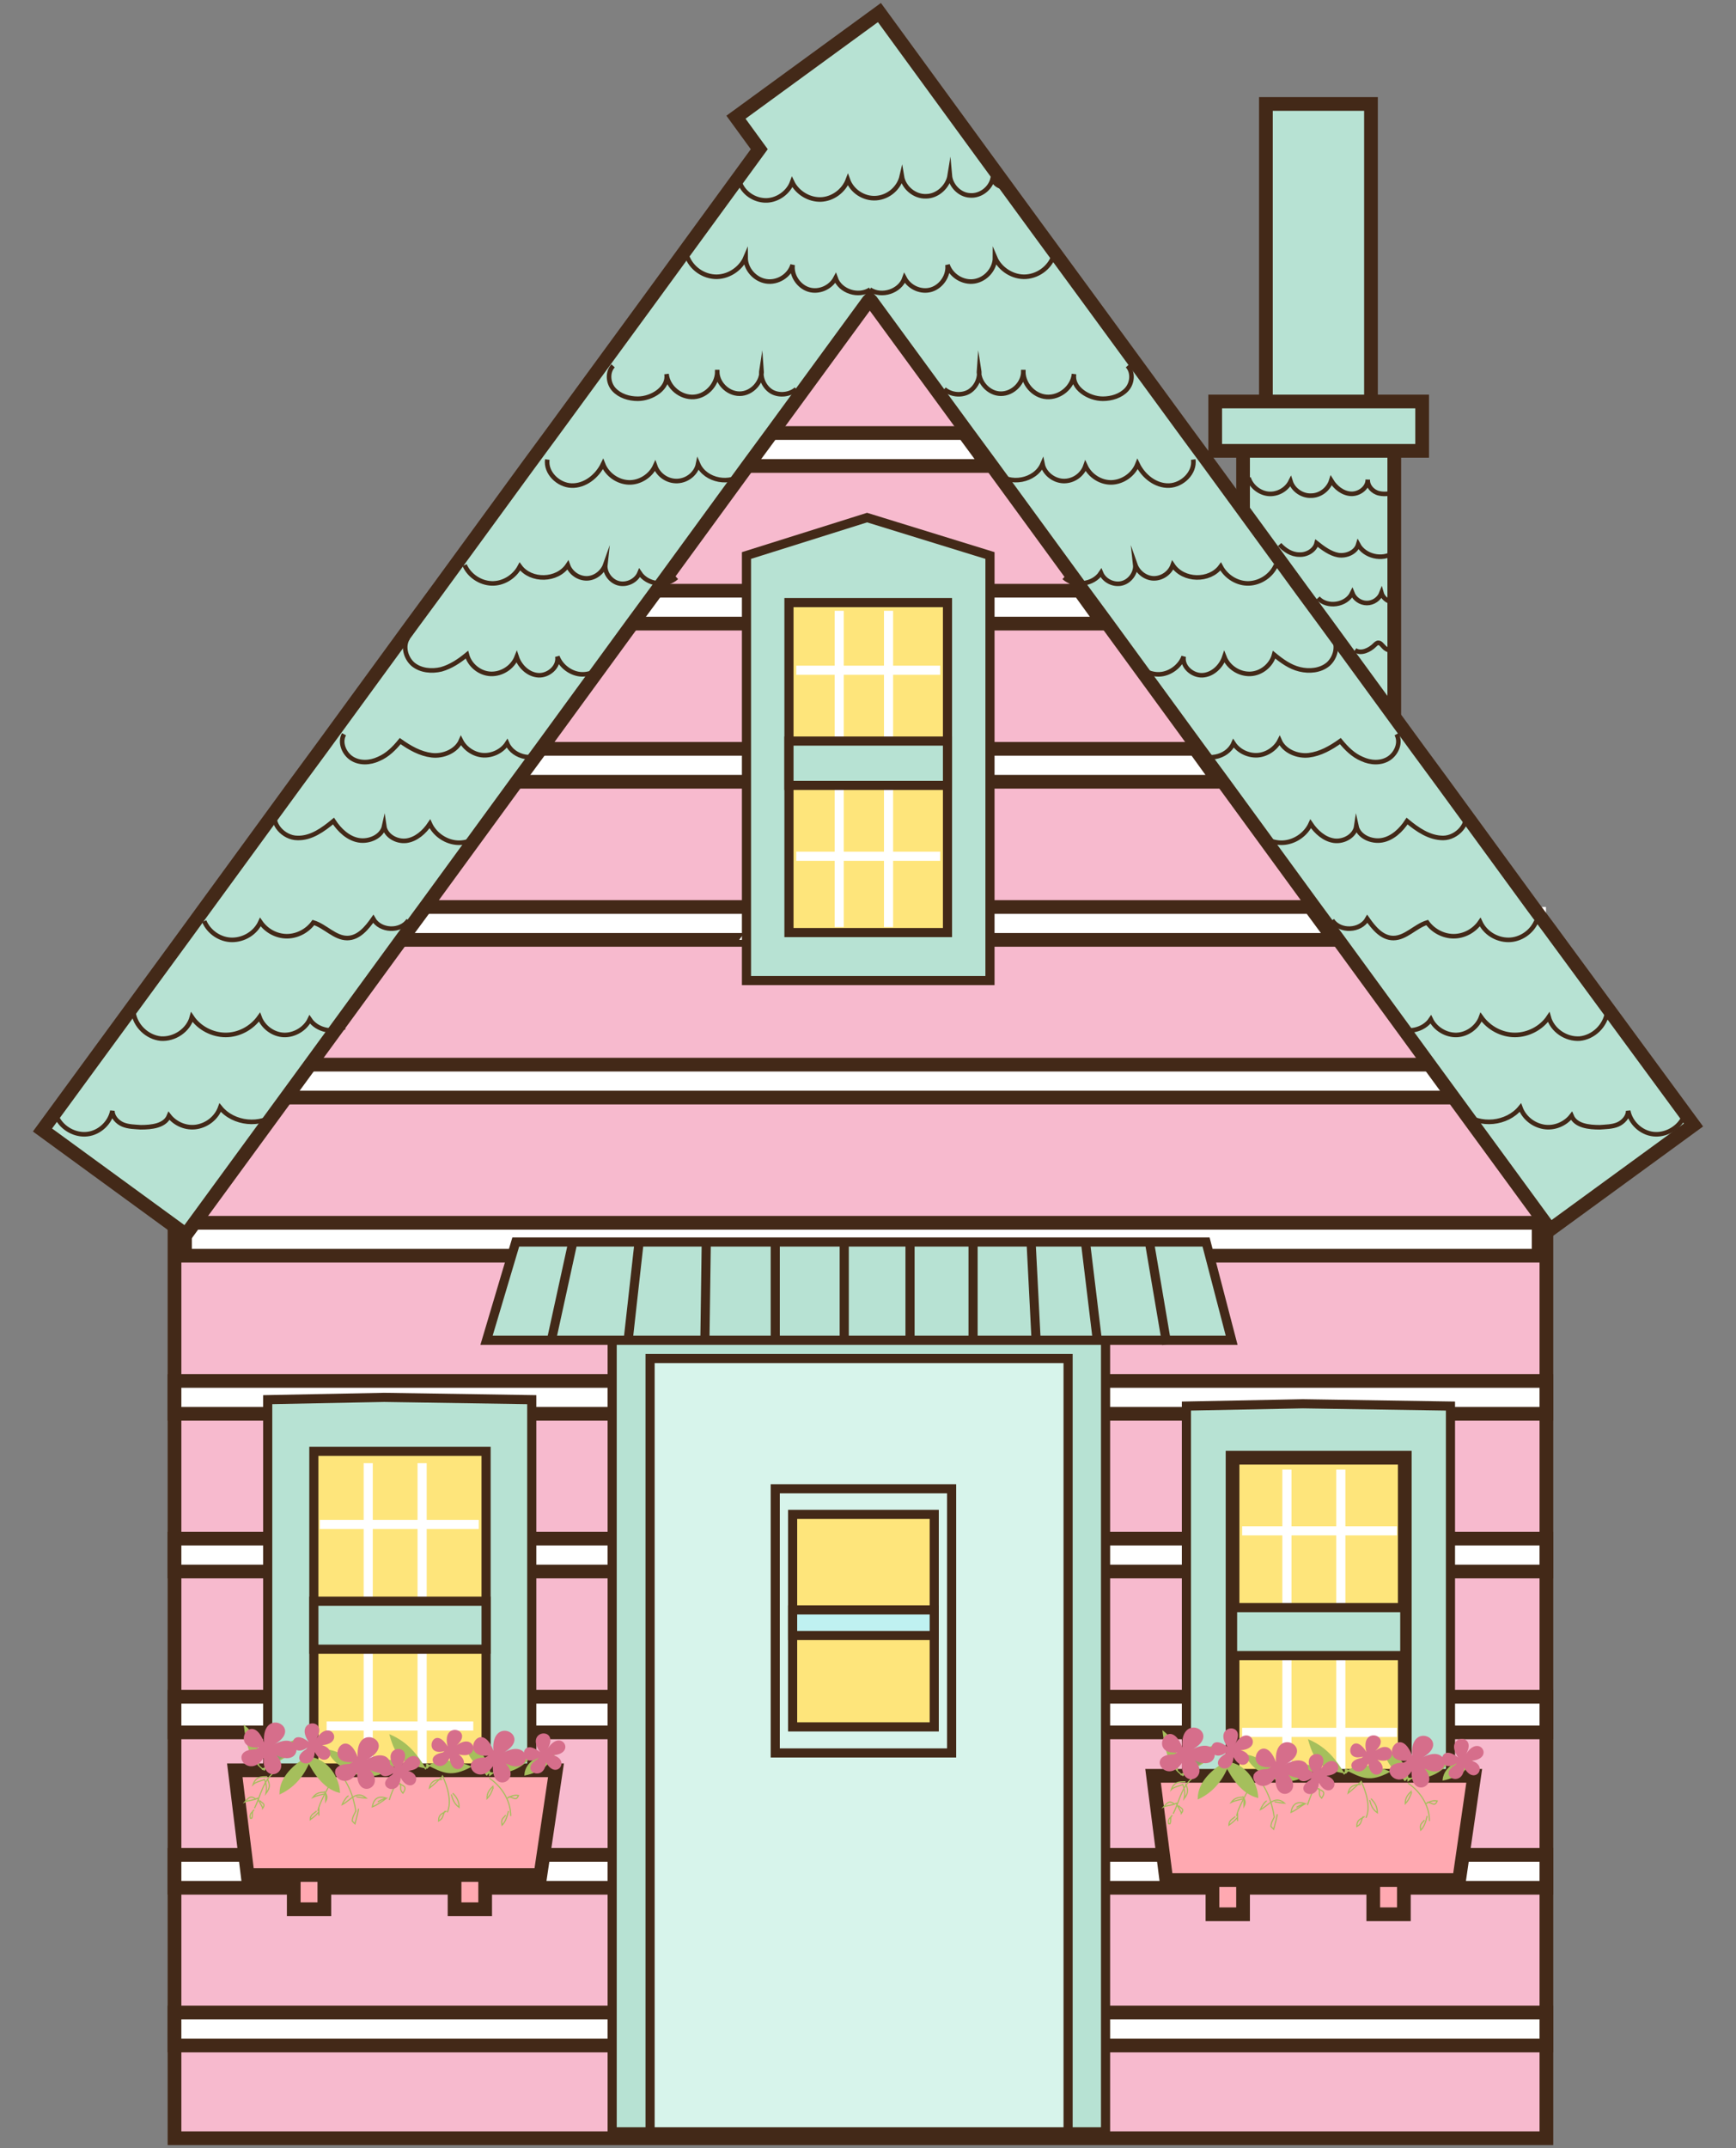 <?xml version="1.0" encoding="UTF-8" standalone="no"?>
<!-- Generator: Adobe Illustrator 21.1.0, SVG Export Plug-In . SVG Version: 6.00 Build 0)  -->

<svg
   xmlns:dc="http://purl.org/dc/elements/1.1/"
   xmlns:cc="http://creativecommons.org/ns#"
   xmlns:rdf="http://www.w3.org/1999/02/22-rdf-syntax-ns#"
   xmlns:svg="http://www.w3.org/2000/svg"
   xmlns="http://www.w3.org/2000/svg"
   xmlns:sodipodi="http://sodipodi.sourceforge.net/DTD/sodipodi-0.dtd"
   xmlns:inkscape="http://www.inkscape.org/namespaces/inkscape"
   version="1.1"
   id="Capa_1"
   x="0px"
   y="0px"
   viewBox="0 0 380 470"
   xml:space="preserve"
   inkscape:version="0.91 r13725"
   sodipodi:docname="holcici_domecek.svg"
   width="380"
   height="470"><rect x="0" y="0" width="380" height="470" fill="#808080" stroke="none"/><defs
     id="defs393" /><sodipodi:namedview
     pagecolor="#ffffff"
     bordercolor="#666666"
     borderopacity="1"
     objecttolerance="10"
     gridtolerance="10"
     guidetolerance="10"
     inkscape:pageopacity="0"
     inkscape:pageshadow="2"
     inkscape:window-width="1600"
     inkscape:window-height="1137"
     id="namedview391"
     showgrid="false"
     fit-margin-top="0"
     fit-margin-left="0"
     fit-margin-right="0"
     fit-margin-bottom="0"
     inkscape:zoom="0.5959596"
     inkscape:cx="425.09982"
     inkscape:cy="276.07482"
     inkscape:window-x="-8"
     inkscape:window-y="-8"
     inkscape:window-maximized="1"
     inkscape:current-layer="Capa_1" /><style
     type="text/css"
     id="style3">
	.st0{fill:#B7E2D3;stroke:#432918;stroke-width:3;stroke-miterlimit:10;}
	.st1{fill:#F7BACE;stroke:#432918;stroke-width:3;stroke-miterlimit:10;}
	.st2{fill:none;}
	.st3{fill:#F7BACE;}
	.st4{fill:#FFFFFF;stroke:#432918;stroke-width:3;stroke-miterlimit:10;}
	.st5{fill:#FFFFFF;}
	.st6{fill:#B7E2D3;stroke:#432918;stroke-width:2;stroke-miterlimit:10;}
	.st7{fill:#D7F4EB;stroke:#432918;stroke-width:2;stroke-miterlimit:10;}
	.st8{fill:#FEE57B;stroke:#432918;stroke-width:2;stroke-miterlimit:10;}
	.st9{fill:none;stroke:#432918;stroke-width:2;stroke-miterlimit:10;}
	.st10{fill:#BFF1F1;stroke:#432918;stroke-width:2;stroke-miterlimit:10;}
	.st11{fill:none;stroke:#FFFFFF;stroke-width:2;stroke-miterlimit:10;}
	.st12{fill:#FEE57B;stroke:#432918;stroke-width:3;stroke-miterlimit:10;}
	.st13{fill:#FFA9B1;stroke:#432918;stroke-width:3;stroke-miterlimit:10;}
	.st14{fill:#A5BF5C;stroke:#A5BF5C;stroke-width:0.25;stroke-miterlimit:10;}
	.st15{fill:#90A06A;stroke:#A5BF5C;stroke-width:0.25;stroke-miterlimit:10;}
	.st16{fill:none;stroke:#A5BF5C;stroke-width:0.25;stroke-miterlimit:10;}
	.st17{fill:#D66E8B;}
	.st18{fill:#D66E8B;stroke:#F9D06B;stroke-width:0.5;stroke-miterlimit:10;}
	.st19{fill:none;stroke:#432918;stroke-miterlimit:10;}
</style><g
     id="g4523"
     transform="translate(-140.501,-117.152)"><rect
       id="rect5"
       height="141.1"
       width="23"
       class="st0"
       y="139.9"
       x="417.6"
       style="fill:#b7e2d3;stroke:#432918;stroke-width:3;stroke-miterlimit:10" /><rect
       id="rect7"
       height="70.6"
       width="33.1"
       class="st0"
       y="210.4"
       x="412.6"
       style="fill:#b7e2d3;stroke:#432918;stroke-width:3;stroke-miterlimit:10" /><rect
       id="rect9"
       height="242.1"
       width="300.3"
       class="st1"
       y="342.9"
       x="178.7"
       style="fill:#f7bace;stroke:#432918;stroke-width:3;stroke-miterlimit:10" /><polygon
       id="polygon11"
       points="330.6,183.2 330.3,182.9 330.1,183.2 "
       class="st2"
       style="fill:none" /><polygon
       id="polygon13"
       points="351.5,211.9 330.6,183.2 330.1,183.2 309.1,211.9 "
       class="st3"
       style="fill:#f7bace" /><polygon
       id="polygon15"
       points="452.6,350.1 432.6,322.8 228,322.8 208,350.1 "
       class="st3"
       style="fill:#f7bace" /><polygon
       id="polygon17"
       points="376.8,246.4 356.8,219.1 303.8,219.1 283.8,246.4 "
       class="st3"
       style="fill:#f7bace" /><polygon
       id="polygon19"
       points="427.3,315.6 407.3,288.2 253.3,288.2 233.3,315.6 "
       class="st3"
       style="fill:#f7bace" /><polygon
       id="polygon21"
       points="402.1,281 382,253.6 278.6,253.6 258.6,281 "
       class="st3"
       style="fill:#f7bace" /><polygon
       id="polygon23"
       points="356.8,219.1 351.5,211.9 309.1,211.9 303.8,219.1 "
       class="st4"
       style="fill:#ffffff;stroke:#432918;stroke-width:3;stroke-miterlimit:10" /><polygon
       id="polygon25"
       points="382,253.6 376.8,246.4 283.8,246.4 278.6,253.6 "
       class="st4"
       style="fill:#ffffff;stroke:#432918;stroke-width:3;stroke-miterlimit:10" /><polygon
       id="polygon27"
       points="407.3,288.2 402.1,281 258.6,281 253.3,288.2 "
       class="st4"
       style="fill:#ffffff;stroke:#432918;stroke-width:3;stroke-miterlimit:10" /><polygon
       id="polygon29"
       points="432.6,322.8 427.3,315.6 233.3,315.6 228,322.8 "
       class="st4"
       style="fill:#ffffff;stroke:#432918;stroke-width:3;stroke-miterlimit:10" /><polygon
       id="polygon31"
       points="355.3,322.8 350,315.6 307.6,315.6 302.3,322.8 "
       class="st5"
       style="fill:#ffffff" /><polygon
       id="polygon33"
       points="478.9,357.3 463.7,350.1 194,350.1 178.7,357.3 "
       class="st4"
       style="fill:#ffffff;stroke:#432918;stroke-width:3;stroke-miterlimit:10" /><polygon
       id="polygon35"
       points="351.5,426.5 346.3,419.3 303.8,419.3 298.6,426.5 "
       class="st5"
       style="fill:#ffffff" /><polygon
       id="polygon37"
       points="475.5,315.6 478.9,320.3 478.9,315.6 "
       class="st5"
       style="fill:#ffffff" /><rect
       id="rect39"
       height="7.2"
       width="296.3"
       class="st4"
       y="384.7"
       x="181"
       style="fill:#ffffff;stroke:#432918;stroke-width:3;stroke-miterlimit:10" /><rect
       id="rect41"
       height="7.2"
       width="300.3"
       class="st4"
       y="419.3"
       x="178.7"
       style="fill:#ffffff;stroke:#432918;stroke-width:3;stroke-miterlimit:10" /><rect
       id="rect43"
       height="7.2"
       width="300.3"
       class="st4"
       y="453.8"
       x="178.7"
       style="fill:#ffffff;stroke:#432918;stroke-width:3;stroke-miterlimit:10" /><rect
       id="rect45"
       height="7.8"
       width="300.3"
       class="st4"
       y="488.4"
       x="178.7"
       style="fill:#ffffff;stroke:#432918;stroke-width:3;stroke-miterlimit:10" /><rect
       id="rect47"
       height="7.2"
       width="300.3"
       class="st4"
       y="523"
       x="178.7"
       style="fill:#ffffff;stroke:#432918;stroke-width:3;stroke-miterlimit:10" /><rect
       id="rect49"
       height="7.2"
       width="300.3"
       class="st4"
       y="557.5"
       x="178.7"
       style="fill:#ffffff;stroke:#432918;stroke-width:3;stroke-miterlimit:10" /><path
       id="path51"
       d="m 479.6,320.3 -3.5,-4.7 -20,-27.4 -5.3,-7.2 -20,-27.4 -5.3,-7.2 -20,-27.4 -5.3,-7.2 -21,-28.7 C 363.7,162 348.4,141 333,119.9 l -31.4,22.9 5.1,7 -24.3,33.3 -21,28.7 -5.3,7.2 -20,27.4 -5.3,7.2 -20,27.4 -5.3,7.2 -20,27.4 -4.3,5.9 -31.4,42.9 31.4,22.9 1.9,-2.6 25.3,-34.6 20,-27.4 5.3,-7.2 20,-27.4 5.3,-7.2 20,-27.4 5.3,-7.2 20,-27.4 5.3,-7.2 21,-28.7 0.3,-0.3 0.3,0.3 21,28.7 5.3,7.2 20,27.4 5.3,7.2 20,27.4 5.3,7.2 20,27.4 5.3,7.2 20,27.4 25.3,34.6 1.1,1.5 31.4,-22.9 -31.6,-43 z"
       class="st0"
       inkscape:connector-curvature="0"
       style="fill:#b7e2d3;stroke:#432918;stroke-width:3;stroke-miterlimit:10" /><rect
       id="rect53"
       height="10.8"
       width="45.3"
       class="st0"
       y="205"
       x="406.5"
       style="fill:#b7e2d3;stroke:#432918;stroke-width:3;stroke-miterlimit:10" /><rect
       id="rect55"
       height="183.3"
       width="108"
       class="st6"
       y="400.3"
       x="274.5"
       style="fill:#b7e2d3;stroke:#432918;stroke-width:2;stroke-miterlimit:10" /><rect
       id="rect57"
       height="169.2"
       width="91.5"
       class="st7"
       y="414.4"
       x="282.8"
       style="fill:#d7f4eb;stroke:#432918;stroke-width:2;stroke-miterlimit:10" /><rect
       id="rect59"
       height="46.5"
       width="31"
       class="st8"
       y="448.5"
       x="314"
       style="fill:#fee57b;stroke:#432918;stroke-width:2;stroke-miterlimit:10" /><rect
       id="rect61"
       height="57.8"
       width="38.6"
       class="st9"
       y="442.9"
       x="310.2"
       style="fill:none;stroke:#432918;stroke-width:2;stroke-miterlimit:10" /><rect
       id="rect63"
       height="5.6"
       width="31"
       class="st10"
       y="469.4"
       x="314"
       style="fill:#bff1f1;stroke:#432918;stroke-width:2;stroke-miterlimit:10" /><polygon
       id="polygon65"
       points="404.5,388.9 410.1,410.4 247,410.4 253.4,388.9 "
       class="st6"
       style="fill:#b7e2d3;stroke:#432918;stroke-width:2;stroke-miterlimit:10" /><line
       id="line67"
       y2="410.4"
       x2="261.2"
       y1="388.9"
       x1="265.9"
       class="st9"
       style="fill:none;stroke:#432918;stroke-width:2;stroke-miterlimit:10" /><line
       id="line69"
       y2="410.4"
       x2="278"
       y1="388.9"
       x1="280.4"
       class="st9"
       style="fill:none;stroke:#432918;stroke-width:2;stroke-miterlimit:10" /><line
       id="line71"
       y2="410.4"
       x2="294.8"
       y1="388.9"
       x1="295.1"
       class="st9"
       style="fill:none;stroke:#432918;stroke-width:2;stroke-miterlimit:10" /><line
       id="line73"
       y2="410.4"
       x2="310.2"
       y1="388.9"
       x1="310.2"
       class="st9"
       style="fill:none;stroke:#432918;stroke-width:2;stroke-miterlimit:10" /><line
       id="line75"
       y2="409.8"
       x2="325.3"
       y1="388.9"
       x1="325.3"
       class="st9"
       style="fill:none;stroke:#432918;stroke-width:2;stroke-miterlimit:10" /><line
       id="line77"
       y2="410.4"
       x2="339.7"
       y1="388.9"
       x1="339.7"
       class="st9"
       style="fill:none;stroke:#432918;stroke-width:2;stroke-miterlimit:10" /><line
       id="line79"
       y2="410.4"
       x2="353.5"
       y1="388.9"
       x1="353.5"
       class="st9"
       style="fill:none;stroke:#432918;stroke-width:2;stroke-miterlimit:10" /><line
       id="line81"
       y2="410.4"
       x2="367.3"
       y1="388.9"
       x1="366.2"
       class="st9"
       style="fill:none;stroke:#432918;stroke-width:2;stroke-miterlimit:10" /><line
       id="line83"
       y2="410.4"
       x2="380.7"
       y1="388.9"
       x1="378.1"
       class="st9"
       style="fill:none;stroke:#432918;stroke-width:2;stroke-miterlimit:10" /><line
       id="line85"
       y2="411.3"
       x2="395.9"
       y1="388.3"
       x1="392"
       class="st9"
       style="fill:none;stroke:#432918;stroke-width:2;stroke-miterlimit:10" /><polygon
       id="polygon87"
       points="303.9,331.7 303.9,238.7 330.3,230.4 357.2,238.7 357.2,331.7 "
       class="st6"
       style="fill:#b7e2d3;stroke:#432918;stroke-width:2;stroke-miterlimit:10" /><rect
       id="rect89"
       height="72.2"
       width="34.7"
       class="st8"
       y="249"
       x="313.2"
       style="fill:#fee57b;stroke:#432918;stroke-width:2;stroke-miterlimit:10" /><line
       id="line91"
       y2="320"
       x2="324.2"
       y1="250.8"
       x1="324.2"
       class="st11"
       style="fill:none;stroke:#ffffff;stroke-width:2;stroke-miterlimit:10" /><line
       id="line93"
       y2="320"
       x2="335"
       y1="250.8"
       x1="335"
       class="st11"
       style="fill:none;stroke:#ffffff;stroke-width:2;stroke-miterlimit:10" /><line
       id="line95"
       y2="263.8"
       x2="346.3"
       y1="263.8"
       x1="314.8"
       class="st11"
       style="fill:none;stroke:#ffffff;stroke-width:2;stroke-miterlimit:10" /><line
       id="line97"
       y2="304.5"
       x2="346.3"
       y1="304.5"
       x1="314.8"
       class="st11"
       style="fill:none;stroke:#ffffff;stroke-width:2;stroke-miterlimit:10" /><rect
       id="rect99"
       height="9.7"
       width="34.7"
       class="st6"
       y="279.3"
       x="313.2"
       style="fill:#b7e2d3;stroke:#432918;stroke-width:2;stroke-miterlimit:10" /><polygon
       id="polygon101"
       points="199.1,524.3 199.1,423.4 224.6,422.9 256.9,423.4 256.9,524.3 "
       class="st6"
       style="fill:#b7e2d3;stroke:#432918;stroke-width:2;stroke-miterlimit:10" /><rect
       id="rect103"
       height="78.4"
       width="37.7"
       class="st8"
       y="434.7"
       x="209.2"
       style="fill:#fee57b;stroke:#432918;stroke-width:2;stroke-miterlimit:10" /><line
       id="line105"
       y2="510.4"
       x2="221.1"
       y1="437.3"
       x1="221.1"
       class="st11"
       style="fill:none;stroke:#ffffff;stroke-width:2;stroke-miterlimit:10" /><line
       id="line107"
       y2="510.4"
       x2="232.9"
       y1="437.3"
       x1="232.9"
       class="st11"
       style="fill:none;stroke:#ffffff;stroke-width:2;stroke-miterlimit:10" /><line
       id="line109"
       y2="450.7"
       x2="245.3"
       y1="450.7"
       x1="210.5"
       class="st11"
       style="fill:none;stroke:#ffffff;stroke-width:2;stroke-miterlimit:10" /><line
       id="line111"
       y2="494.8"
       x2="244.1"
       y1="494.8"
       x1="212"
       class="st11"
       style="fill:none;stroke:#ffffff;stroke-width:2;stroke-miterlimit:10" /><rect
       id="rect113"
       height="10.5"
       width="37.7"
       class="st6"
       y="467.5"
       x="209.2"
       style="fill:#b7e2d3;stroke:#432918;stroke-width:2;stroke-miterlimit:10" /><polygon
       id="polygon115"
       points="400.2,525.8 400.2,424.8 425.7,424.3 458,424.8 458,525.8 "
       class="st6"
       style="fill:#b7e2d3;stroke:#432918;stroke-width:2;stroke-miterlimit:10" /><rect
       id="rect117"
       height="78.4"
       width="37.7"
       class="st12"
       y="436.1"
       x="410.3"
       style="fill:#fee57b;stroke:#432918;stroke-width:3;stroke-miterlimit:10" /><line
       id="line119"
       y2="511.8"
       x2="422.2"
       y1="438.7"
       x1="422.2"
       class="st11"
       style="fill:none;stroke:#ffffff;stroke-width:2;stroke-miterlimit:10" /><line
       id="line121"
       y2="511.8"
       x2="434"
       y1="438.7"
       x1="434"
       class="st11"
       style="fill:none;stroke:#ffffff;stroke-width:2;stroke-miterlimit:10" /><line
       id="line123"
       y2="452.1"
       x2="446.3"
       y1="452.1"
       x1="412.4"
       class="st11"
       style="fill:none;stroke:#ffffff;stroke-width:2;stroke-miterlimit:10" /><line
       id="line125"
       y2="496.2"
       x2="446.3"
       y1="496.2"
       x1="412.4"
       class="st11"
       style="fill:none;stroke:#ffffff;stroke-width:2;stroke-miterlimit:10" /><rect
       id="rect127"
       height="10.5"
       width="37.7"
       class="st6"
       y="468.9"
       x="410.3"
       style="fill:#b7e2d3;stroke:#432918;stroke-width:2;stroke-miterlimit:10" /><rect
       id="rect129"
       height="15"
       width="6.7"
       class="st13"
       y="519.9"
       x="204.8"
       style="fill:#ffa9b1;stroke:#432918;stroke-width:3;stroke-miterlimit:10" /><rect
       id="rect131"
       height="15"
       width="6.7"
       class="st13"
       y="519.9"
       x="240"
       style="fill:#ffa9b1;stroke:#432918;stroke-width:3;stroke-miterlimit:10" /><polygon
       id="polygon133"
       points="262.2,504.5 258.8,527.4 194.7,527.4 191.9,504.5 "
       class="st13"
       style="fill:#ffa9b1;stroke:#432918;stroke-width:3;stroke-miterlimit:10" /><path
       id="path135"
       d="m 198.4,504.5 c -3.3,-2.2 -3.9,-6.1 -4.4,-9.7 2.5,1.9 3.3,5.3 3.1,8.6"
       class="st14"
       inkscape:connector-curvature="0"
       style="fill:#a5bf5c;stroke:#a5bf5c;stroke-width:0.25;stroke-miterlimit:10" /><path
       id="path137"
       d="m 198.4,504.5 c 0.3,-3.1 5.6,-6.9 8.3,-6.9 -2.5,3.9 -5.6,5 -8.9,6.7"
       class="st15"
       inkscape:connector-curvature="0"
       style="fill:#90a06a;stroke:#a5bf5c;stroke-width:0.25;stroke-miterlimit:10" /><path
       id="path139"
       d="m 207.9,501.5 c -2.8,1.7 -6.1,4.4 -6.1,8.1 3.6,-1.7 5.6,-4.7 6.7,-7.8"
       class="st14"
       inkscape:connector-curvature="0"
       style="fill:#a5bf5c;stroke:#a5bf5c;stroke-width:0.25;stroke-miterlimit:10" /><path
       id="path141"
       d="m 209,501.8 c 3.3,0.8 5.6,4.2 5.8,7.5 -3.3,-0.8 -5.6,-4.2 -6.9,-6.9"
       class="st14"
       inkscape:connector-curvature="0"
       style="fill:#a5bf5c;stroke:#a5bf5c;stroke-width:0.25;stroke-miterlimit:10" /><path
       id="path143"
       d="m 219,505.1 c -2.5,-0.3 -5.8,-2.5 -6.7,-5 2.8,0.3 5.6,2.8 7.2,4.7 1.9,-2.2 5.6,-3.3 8.1,-1.9 -3.3,2.8 -6.4,3.6 -10.3,1.9"
       class="st14"
       inkscape:connector-curvature="0"
       style="fill:#a5bf5c;stroke:#a5bf5c;stroke-width:0.25;stroke-miterlimit:10" /><path
       id="path145"
       d="m 233.7,504.3 c -1.9,-3.1 -3.9,-5.8 -7.8,-7.5 1.4,5 3.1,6.4 8.1,7.2 2.2,-2.5 6.7,-1.4 9.5,-0.3 -4.2,2.2 -5.8,1.4 -9.7,-0.6"
       class="st14"
       inkscape:connector-curvature="0"
       style="fill:#a5bf5c;stroke:#a5bf5c;stroke-width:0.25;stroke-miterlimit:10" /><path
       id="path147"
       d="m 247.1,505.6 c -1.9,-2.5 -4.2,-3.3 -4.4,-6.9 2.8,1.1 5,3.9 5,6.9 2.8,-1.9 5.3,-4.7 9.2,-5 -1.1,3.3 -6.1,5 -9.2,4.4"
       class="st14"
       inkscape:connector-curvature="0"
       style="fill:#a5bf5c;stroke:#a5bf5c;stroke-width:0.25;stroke-miterlimit:10" /><path
       id="path149"
       d="m 262.4,500.4 c -0.3,0.1 -2.1,2.8 -2.7,3.3 -1.3,0.9 -2.8,1.5 -4.3,1.8 0.2,-3.3 4.2,-4.6 7,-5.1 z"
       class="st14"
       inkscape:connector-curvature="0"
       style="fill:#a5bf5c;stroke:#a5bf5c;stroke-width:0.25;stroke-miterlimit:10" /><path
       id="path151"
       d="m 201.2,504.5 c -3.1,1.7 -3.6,5.6 -5,8.3"
       class="st16"
       inkscape:connector-curvature="0"
       style="fill:none;stroke:#a5bf5c;stroke-width:0.25;stroke-miterlimit:10" /><path
       id="path153"
       d="m 199,505.9 c -1.4,0 -2.5,0 -3.1,1.7 0.6,-0.6 1.9,-0.8 2.5,-1.1 0.3,0.8 0.6,1.7 0.3,3.1 1.1,-1.4 0.8,-2.2 0.3,-3.3"
       class="st16"
       inkscape:connector-curvature="0"
       style="fill:none;stroke:#a5bf5c;stroke-width:0.25;stroke-miterlimit:10" /><path
       id="path155"
       d="m 196.6,510.8 c -0.8,-0.3 -1.1,-1.1 -2.5,0.6 0.6,-0.3 1.9,-0.3 2.8,-0.8 0.3,0.8 1.1,1.9 1.1,2.2 0.8,-1.1 -0.3,-1.1 -0.6,-1.7"
       class="st16"
       inkscape:connector-curvature="0"
       style="fill:none;stroke:#a5bf5c;stroke-width:0.25;stroke-miterlimit:10" /><path
       id="path157"
       d="m 196.1,513.1 c -0.3,0.6 -1.1,0.8 -0.8,1.9 l 0.3,0 c 0.3,-0.6 0,-1.1 0.3,-1.7"
       class="st16"
       inkscape:connector-curvature="0"
       style="fill:none;stroke:#a5bf5c;stroke-width:0.25;stroke-miterlimit:10" /><path
       id="path159"
       d="m 214,504.3 c 2.5,2.2 3.9,5.8 4.4,9.2"
       class="st16"
       inkscape:connector-curvature="0"
       style="fill:none;stroke:#a5bf5c;stroke-width:0.25;stroke-miterlimit:10" /><path
       id="path161"
       d="m 213.4,506.2 c -1.1,2.2 -3.1,5.6 -3.3,7.2"
       class="st16"
       inkscape:connector-curvature="0"
       style="fill:none;stroke:#a5bf5c;stroke-width:0.25;stroke-miterlimit:10" /><path
       id="path163"
       d="m 211.5,509.3 c -0.6,0 -1.7,0 -2.5,1.1 0.6,-0.3 1.9,-0.6 2.8,-0.8 0,0.6 0,1.1 0,1.7 0.6,-1.1 0,-1.7 -0.3,-2.2"
       class="st16"
       inkscape:connector-curvature="0"
       style="fill:none;stroke:#a5bf5c;stroke-width:0.25;stroke-miterlimit:10" /><path
       id="path165"
       d="m 209.8,513.4 c -0.6,0.6 -1.4,0.8 -1.4,1.9 0.8,-0.6 1.1,-0.8 1.9,-1.7 0,0.3 0,0.8 0,0.8 0,-0.6 0,-1.1 0,-1.7"
       class="st16"
       inkscape:connector-curvature="0"
       style="fill:none;stroke:#a5bf5c;stroke-width:0.25;stroke-miterlimit:10" /><path
       id="path167"
       d="m 216.8,510.1 c -0.3,0 -1.1,1.1 -1.4,1.9 1.7,-0.8 3.1,-3.3 5.3,-1.4 -0.6,0 -1.9,-0.3 -2.2,-0.3"
       class="st16"
       inkscape:connector-curvature="0"
       style="fill:none;stroke:#a5bf5c;stroke-width:0.25;stroke-miterlimit:10" /><path
       id="path169"
       d="m 218.4,513.4 c -0.3,0.6 -0.8,1.4 -0.8,2.2 l 0.6,0.6 c 0.3,-1.1 0.6,-2.2 0.8,-3.3"
       class="st16"
       inkscape:connector-curvature="0"
       style="fill:none;stroke:#a5bf5c;stroke-width:0.25;stroke-miterlimit:10" /><path
       id="path171"
       d="m 230.4,504.3 c -2.5,0.8 -3.9,4.2 -4.7,6.7"
       class="st16"
       inkscape:connector-curvature="0"
       style="fill:none;stroke:#a5bf5c;stroke-width:0.25;stroke-miterlimit:10" /><path
       id="path173"
       d="m 225.1,510.6 c -1.7,-0.6 -2.8,0 -3.1,1.9 1.2,-0.5 2.3,-1.3 3.1,-1.9 -0.6,0 -1.9,0.8 -1.9,0.8"
       class="st16"
       inkscape:connector-curvature="0"
       style="fill:none;stroke:#a5bf5c;stroke-width:0.25;stroke-miterlimit:10" /><path
       id="path175"
       d="m 227.6,507.3 c 1.1,0.6 2.2,0.6 1.1,2.2 -0.8,-0.8 -0.3,-1.1 -0.6,-2.2"
       class="st16"
       inkscape:connector-curvature="0"
       style="fill:none;stroke:#a5bf5c;stroke-width:0.25;stroke-miterlimit:10" /><path
       id="path177"
       d="m 237.3,505.6 c 1.1,2.2 2.2,5.8 1.1,8.1"
       class="st16"
       inkscape:connector-curvature="0"
       style="fill:none;stroke:#a5bf5c;stroke-width:0.25;stroke-miterlimit:10" /><path
       id="path179"
       d="m 237.3,506.5 c -1.4,0 -2.5,0.3 -2.8,1.9 0.8,-0.6 2.8,-2.5 2.8,-2.5"
       class="st16"
       inkscape:connector-curvature="0"
       style="fill:none;stroke:#a5bf5c;stroke-width:0.25;stroke-miterlimit:10" /><path
       id="path181"
       d="m 239.6,509.5 c 0.8,0.8 1.4,1.7 1.4,3.1 -1.1,-0.8 -1.4,-1.7 -1.7,-2.8"
       class="st16"
       inkscape:connector-curvature="0"
       style="fill:none;stroke:#a5bf5c;stroke-width:0.25;stroke-miterlimit:10" /><path
       id="path183"
       d="m 238.2,513.4 c -0.8,0.6 -1.7,0.6 -1.7,2.2 1.1,-0.6 0.8,-1.1 1.4,-2.2"
       class="st16"
       inkscape:connector-curvature="0"
       style="fill:none;stroke:#a5bf5c;stroke-width:0.25;stroke-miterlimit:10" /><path
       id="path185"
       d="m 247.6,506.2 c 2.8,1.9 4.7,5 4.7,8.3"
       class="st16"
       inkscape:connector-curvature="0"
       style="fill:none;stroke:#a5bf5c;stroke-width:0.25;stroke-miterlimit:10" /><path
       id="path187"
       d="m 248.5,507.9 c -0.8,0.8 -1.4,1.4 -1.4,2.8 0.8,-0.8 1.1,-1.7 1.4,-2.5"
       class="st16"
       inkscape:connector-curvature="0"
       style="fill:none;stroke:#a5bf5c;stroke-width:0.25;stroke-miterlimit:10" /><path
       id="path189"
       d="m 251.5,510.6 c 0.6,-0.3 1.4,-0.8 2.5,-0.6 -0.6,1.4 -1.1,0.3 -2.2,0.3"
       class="st16"
       inkscape:connector-curvature="0"
       style="fill:none;stroke:#a5bf5c;stroke-width:0.25;stroke-miterlimit:10" /><path
       id="path191"
       d="m 251.2,514.3 c -0.6,0.8 -1.1,0.8 -0.8,2.2 0.8,-0.8 1.1,-1.9 1.4,-3.1"
       class="st16"
       inkscape:connector-curvature="0"
       style="fill:none;stroke:#a5bf5c;stroke-width:0.25;stroke-miterlimit:10" /><g
       id="g193"><path
         id="path195"
         d="m 197.2,499.5 c -6.7,0.6 -1.7,-8.6 1.1,-1.1 -0.6,-8.1 9.2,-3.1 1.9,0.6 6.7,-3.9 6.9,5.3 0.8,2.2 3.6,3.9 -3.1,6.7 -2.8,0.6 -3.3,5 -8.1,-1.9 -1.7,-1.9"
         class="st17"
         inkscape:connector-curvature="0"
         style="fill:#d66e8b" /><path
         id="path197"
         d="M 199.5,499.7"
         class="st18"
         inkscape:connector-curvature="0"
         style="fill:#d66e8b;stroke:#f9d06b;stroke-width:0.5;stroke-miterlimit:10" /></g><g
       id="g199"><path
         id="path201"
         d="m 247.4,501.3 c -6.7,0.6 -1.7,-8.6 1.1,-1.1 -0.6,-8.1 9.2,-3.1 1.9,0.6 6.7,-3.9 6.9,5.3 0.8,2.2 3.6,3.9 -3.1,6.7 -2.8,0.6 -3.3,5 -8.1,-1.9 -1.7,-1.9"
         class="st17"
         inkscape:connector-curvature="0"
         style="fill:#d66e8b" /><path
         id="path203"
         d="M 249.7,501.5"
         class="st18"
         inkscape:connector-curvature="0"
         style="fill:#d66e8b;stroke:#f9d06b;stroke-width:0.5;stroke-miterlimit:10" /></g><g
       id="g205"><path
         id="path207"
         d="m 217.7,502.7 c -6.7,0.6 -1.7,-8.6 1.1,-1.1 -0.6,-8.1 9.2,-3.1 1.9,0.6 6.7,-3.9 6.9,5.3 0.8,2.2 3.6,3.9 -3.1,6.7 -2.8,0.6 -3.3,5 -8.1,-1.9 -1.7,-1.9"
         class="st17"
         inkscape:connector-curvature="0"
         style="fill:#d66e8b" /><path
         id="path209"
         d="M 220,502.9"
         class="st18"
         inkscape:connector-curvature="0"
         style="fill:#d66e8b;stroke:#f9d06b;stroke-width:0.5;stroke-miterlimit:10" /></g><g
       id="g211"><path
         id="path213"
         d="m 207.8,499.5 c -4.2,3 -4.5,-5 0.3,-1.2 -3.6,-5.1 4.8,-5.6 1.5,-0.4 2.9,-5.2 6.7,0.7 1.4,1.1 3.9,1.1 0.6,5.6 -1.6,1.5 -0.2,4.6 -6.1,1.9 -1.9,-0.6"
         class="st17"
         inkscape:connector-curvature="0"
         style="fill:#d66e8b" /><path
         id="path215"
         d="M 209.4,498.7"
         class="st18"
         inkscape:connector-curvature="0"
         style="fill:#d66e8b;stroke:#f9d06b;stroke-width:0.5;stroke-miterlimit:10" /></g><g
       id="g217"><path
         id="path219"
         d="m 258.4,501.7 c -4.2,3 -4.5,-5 0.3,-1.2 -3.6,-5.1 4.8,-5.6 1.5,-0.4 2.9,-5.2 6.7,0.7 1.4,1.1 3.9,1.1 0.6,5.6 -1.6,1.5 -0.2,4.6 -6.1,1.9 -1.9,-0.6"
         class="st17"
         inkscape:connector-curvature="0"
         style="fill:#d66e8b" /><path
         id="path221"
         d="M 259.9,501"
         class="st18"
         inkscape:connector-curvature="0"
         style="fill:#d66e8b;stroke:#f9d06b;stroke-width:0.5;stroke-miterlimit:10" /></g><g
       id="g223"><path
         id="path225"
         d="m 237.8,500.3 c -5,1.4 -2.5,-6.3 0.7,-1 -1.6,-6 6.5,-3.6 1.5,0.1 4.5,-3.9 6,3 0.9,1.6 3.3,2.4 -1.4,5.5 -2,0.8 -1.8,4.2 -6.4,-0.3 -1.5,-1.2"
         class="st17"
         inkscape:connector-curvature="0"
         style="fill:#d66e8b" /><path
         id="path227"
         d="M 239.5,500.2"
         class="st18"
         inkscape:connector-curvature="0"
         style="fill:#d66e8b;stroke:#f9d06b;stroke-width:0.5;stroke-miterlimit:10" /></g><g
       id="g229"><path
         id="path231"
         d="m 226.6,505.1 c -4.2,3 -4.5,-5 0.3,-1.2 -3.6,-5.1 4.8,-5.6 1.5,-0.4 2.9,-5.2 6.7,0.7 1.4,1.1 3.9,1.1 0.6,5.6 -1.6,1.5 -0.2,4.6 -6.1,1.9 -1.9,-0.6"
         class="st17"
         inkscape:connector-curvature="0"
         style="fill:#d66e8b" /><path
         id="path233"
         d="M 228.2,504.3"
         class="st18"
         inkscape:connector-curvature="0"
         style="fill:#d66e8b;stroke:#f9d06b;stroke-width:0.5;stroke-miterlimit:10" /></g><rect
       id="rect235"
       height="15"
       width="6.7"
       class="st13"
       y="521"
       x="405.9"
       style="fill:#ffa9b1;stroke:#432918;stroke-width:3;stroke-miterlimit:10" /><rect
       id="rect237"
       height="15"
       width="6.7"
       class="st13"
       y="521"
       x="441.1"
       style="fill:#ffa9b1;stroke:#432918;stroke-width:3;stroke-miterlimit:10" /><polygon
       id="polygon239"
       points="463.2,505.7 459.9,528.5 395.8,528.5 392.9,505.7 "
       class="st13"
       style="fill:#ffa9b1;stroke:#432918;stroke-width:3;stroke-miterlimit:10" /><path
       id="path241"
       d="m 399.5,505.7 c -3.3,-2.2 -3.9,-6.1 -4.4,-9.7 2.5,1.9 3.3,5.3 3.1,8.6"
       class="st14"
       inkscape:connector-curvature="0"
       style="fill:#a5bf5c;stroke:#a5bf5c;stroke-width:0.25;stroke-miterlimit:10" /><path
       id="path243"
       d="m 399.5,505.7 c 0.3,-3.1 5.6,-6.9 8.3,-6.9 -2.5,3.9 -5.6,5 -8.9,6.7"
       class="st15"
       inkscape:connector-curvature="0"
       style="fill:#90a06a;stroke:#a5bf5c;stroke-width:0.25;stroke-miterlimit:10" /><path
       id="path245"
       d="m 408.9,502.6 c -2.8,1.7 -6.1,4.4 -6.1,8.1 3.6,-1.7 5.6,-4.7 6.7,-7.8"
       class="st14"
       inkscape:connector-curvature="0"
       style="fill:#a5bf5c;stroke:#a5bf5c;stroke-width:0.25;stroke-miterlimit:10" /><path
       id="path247"
       d="m 410,502.9 c 3.3,0.8 5.6,4.2 5.8,7.5 -3.3,-0.8 -5.6,-4.2 -6.9,-6.9"
       class="st14"
       inkscape:connector-curvature="0"
       style="fill:#a5bf5c;stroke:#a5bf5c;stroke-width:0.25;stroke-miterlimit:10" /><path
       id="path249"
       d="m 420,506.2 c -2.5,-0.3 -5.8,-2.5 -6.7,-5 2.8,0.3 5.6,2.8 7.2,4.7 1.9,-2.2 5.6,-3.3 8.1,-1.9 -3.3,2.8 -6.4,3.6 -10.3,1.9"
       class="st14"
       inkscape:connector-curvature="0"
       style="fill:#a5bf5c;stroke:#a5bf5c;stroke-width:0.25;stroke-miterlimit:10" /><path
       id="path251"
       d="m 434.8,505.4 c -1.9,-3.1 -3.9,-5.8 -7.8,-7.5 1.4,5 3.1,6.4 8.1,7.2 2.2,-2.5 6.7,-1.4 9.5,-0.3 -4.2,2.2 -5.8,1.4 -9.7,-0.6"
       class="st14"
       inkscape:connector-curvature="0"
       style="fill:#a5bf5c;stroke:#a5bf5c;stroke-width:0.25;stroke-miterlimit:10" /><path
       id="path253"
       d="m 448.1,506.8 c -1.9,-2.5 -4.2,-3.3 -4.4,-6.9 2.8,1.1 5,3.9 5,6.9 2.8,-1.9 5.3,-4.7 9.2,-5 -1.1,3.3 -6.1,5 -9.2,4.4"
       class="st14"
       inkscape:connector-curvature="0"
       style="fill:#a5bf5c;stroke:#a5bf5c;stroke-width:0.25;stroke-miterlimit:10" /><path
       id="path255"
       d="m 463.4,501.5 c -0.3,0.1 -2.1,2.8 -2.7,3.3 -1.3,0.9 -2.8,1.5 -4.3,1.8 0.3,-3.3 4.3,-4.6 7,-5.1 z"
       class="st14"
       inkscape:connector-curvature="0"
       style="fill:#a5bf5c;stroke:#a5bf5c;stroke-width:0.25;stroke-miterlimit:10" /><path
       id="path257"
       d="m 402.3,505.7 c -3.1,1.7 -3.6,5.6 -5,8.3"
       class="st16"
       inkscape:connector-curvature="0"
       style="fill:none;stroke:#a5bf5c;stroke-width:0.25;stroke-miterlimit:10" /><path
       id="path259"
       d="m 400,507 c -1.4,0 -2.5,0 -3.1,1.7 0.6,-0.6 1.9,-0.8 2.5,-1.1 0.3,0.8 0.6,1.7 0.3,3.1 1.1,-1.4 0.8,-2.2 0.3,-3.3"
       class="st16"
       inkscape:connector-curvature="0"
       style="fill:none;stroke:#a5bf5c;stroke-width:0.25;stroke-miterlimit:10" /><path
       id="path261"
       d="m 397.7,511.9 c -0.8,-0.3 -1.1,-1.1 -2.5,0.6 0.6,-0.3 1.9,-0.3 2.8,-0.8 0.3,0.8 1.1,1.9 1.1,2.2 0.8,-1.1 -0.3,-1.1 -0.6,-1.7"
       class="st16"
       inkscape:connector-curvature="0"
       style="fill:none;stroke:#a5bf5c;stroke-width:0.25;stroke-miterlimit:10" /><path
       id="path263"
       d="m 397.1,514.3 c -0.3,0.6 -1.1,0.8 -0.8,1.9 l 0.3,0 c 0.3,-0.6 0,-1.1 0.3,-1.7"
       class="st16"
       inkscape:connector-curvature="0"
       style="fill:none;stroke:#a5bf5c;stroke-width:0.25;stroke-miterlimit:10" /><path
       id="path265"
       d="m 415,505.4 c 2.5,2.2 3.9,5.8 4.4,9.2"
       class="st16"
       inkscape:connector-curvature="0"
       style="fill:none;stroke:#a5bf5c;stroke-width:0.25;stroke-miterlimit:10" /><path
       id="path267"
       d="m 414.5,507.3 c -1.1,2.2 -3.1,5.6 -3.3,7.2"
       class="st16"
       inkscape:connector-curvature="0"
       style="fill:none;stroke:#a5bf5c;stroke-width:0.25;stroke-miterlimit:10" /><path
       id="path269"
       d="m 412.5,510.4 c -0.6,0 -1.7,0 -2.5,1.1 0.6,-0.3 1.9,-0.6 2.8,-0.8 0,0.6 0,1.1 0,1.7 0.6,-1.1 0,-1.7 -0.3,-2.2"
       class="st16"
       inkscape:connector-curvature="0"
       style="fill:none;stroke:#a5bf5c;stroke-width:0.25;stroke-miterlimit:10" /><path
       id="path271"
       d="m 410.9,514.6 c -0.6,0.6 -1.4,0.8 -1.4,1.9 0.8,-0.6 1.1,-0.8 1.9,-1.7 0,0.3 0,0.8 0,0.8 0,-0.6 0,-1.1 0,-1.7"
       class="st16"
       inkscape:connector-curvature="0"
       style="fill:none;stroke:#a5bf5c;stroke-width:0.25;stroke-miterlimit:10" /><path
       id="path273"
       d="m 417.8,511.2 c -0.3,0 -1.1,1.1 -1.4,1.9 1.7,-0.8 3.1,-3.3 5.3,-1.4 -0.6,0 -1.9,-0.3 -2.2,-0.3"
       class="st16"
       inkscape:connector-curvature="0"
       style="fill:none;stroke:#a5bf5c;stroke-width:0.25;stroke-miterlimit:10" /><path
       id="path275"
       d="m 419.5,514.6 c -0.3,0.6 -0.8,1.4 -0.8,2.2 l 0.6,0.6 c 0.3,-1.1 0.6,-2.2 0.8,-3.3"
       class="st16"
       inkscape:connector-curvature="0"
       style="fill:none;stroke:#a5bf5c;stroke-width:0.25;stroke-miterlimit:10" /><path
       id="path277"
       d="m 431.4,505.4 c -2.5,0.8 -3.9,4.2 -4.7,6.7"
       class="st16"
       inkscape:connector-curvature="0"
       style="fill:none;stroke:#a5bf5c;stroke-width:0.25;stroke-miterlimit:10" /><path
       id="path279"
       d="m 426.2,511.8 c -1.7,-0.6 -2.8,0 -3.1,1.9 1.1,-0.5 2.2,-1.4 3.1,-1.9 -0.6,0 -1.9,0.8 -1.9,0.8"
       class="st16"
       inkscape:connector-curvature="0"
       style="fill:none;stroke:#a5bf5c;stroke-width:0.25;stroke-miterlimit:10" /><path
       id="path281"
       d="m 428.7,508.4 c 1.1,0.6 2.2,0.6 1.1,2.2 -0.8,-0.8 -0.3,-1.1 -0.6,-2.2"
       class="st16"
       inkscape:connector-curvature="0"
       style="fill:none;stroke:#a5bf5c;stroke-width:0.25;stroke-miterlimit:10" /><path
       id="path283"
       d="m 438.4,506.8 c 1.1,2.2 2.2,5.8 1.1,8.1"
       class="st16"
       inkscape:connector-curvature="0"
       style="fill:none;stroke:#a5bf5c;stroke-width:0.25;stroke-miterlimit:10" /><path
       id="path285"
       d="m 438.4,507.6 c -1.4,0 -2.5,0.3 -2.8,1.9 0.8,-0.6 2.8,-2.5 2.8,-2.5"
       class="st16"
       inkscape:connector-curvature="0"
       style="fill:none;stroke:#a5bf5c;stroke-width:0.25;stroke-miterlimit:10" /><path
       id="path287"
       d="m 440.6,510.7 c 0.8,0.8 1.4,1.7 1.4,3.1 -1.1,-0.8 -1.4,-1.7 -1.7,-2.8"
       class="st16"
       inkscape:connector-curvature="0"
       style="fill:none;stroke:#a5bf5c;stroke-width:0.25;stroke-miterlimit:10" /><path
       id="path289"
       d="m 439.2,514.6 c -0.8,0.6 -1.7,0.6 -1.7,2.2 1.1,-0.6 0.8,-1.1 1.4,-2.2"
       class="st16"
       inkscape:connector-curvature="0"
       style="fill:none;stroke:#a5bf5c;stroke-width:0.25;stroke-miterlimit:10" /><path
       id="path291"
       d="m 448.7,507.3 c 2.8,1.9 4.7,5 4.7,8.3"
       class="st16"
       inkscape:connector-curvature="0"
       style="fill:none;stroke:#a5bf5c;stroke-width:0.25;stroke-miterlimit:10" /><path
       id="path293"
       d="m 449.5,509 c -0.8,0.8 -1.4,1.4 -1.4,2.8 0.8,-0.8 1.1,-1.7 1.4,-2.5"
       class="st16"
       inkscape:connector-curvature="0"
       style="fill:none;stroke:#a5bf5c;stroke-width:0.25;stroke-miterlimit:10" /><path
       id="path295"
       d="m 452.6,511.8 c 0.6,-0.3 1.4,-0.8 2.5,-0.6 -0.6,1.4 -1.1,0.3 -2.2,0.3"
       class="st16"
       inkscape:connector-curvature="0"
       style="fill:none;stroke:#a5bf5c;stroke-width:0.25;stroke-miterlimit:10" /><path
       id="path297"
       d="m 452.3,515.4 c -0.6,0.8 -1.1,0.8 -0.8,2.2 0.8,-0.8 1.1,-1.9 1.4,-3.1"
       class="st16"
       inkscape:connector-curvature="0"
       style="fill:none;stroke:#a5bf5c;stroke-width:0.25;stroke-miterlimit:10" /><g
       id="g299"><path
         id="path301"
         d="m 398.2,500.6 c -6.7,0.6 -1.7,-8.6 1.1,-1.1 -0.6,-8.1 9.2,-3.1 1.9,0.6 6.7,-3.9 6.9,5.3 0.8,2.2 3.6,3.9 -3.1,6.7 -2.8,0.6 -3.3,5 -8.1,-1.9 -1.7,-1.9"
         class="st17"
         inkscape:connector-curvature="0"
         style="fill:#d66e8b" /><path
         id="path303"
         d="M 400.5,500.8"
         class="st18"
         inkscape:connector-curvature="0"
         style="fill:#d66e8b;stroke:#f9d06b;stroke-width:0.5;stroke-miterlimit:10" /></g><g
       id="g305"><path
         id="path307"
         d="m 448.5,502.4 c -6.7,0.6 -1.7,-8.6 1.1,-1.1 -0.6,-8.1 9.2,-3.1 1.9,0.6 6.7,-3.9 6.9,5.3 0.8,2.2 3.6,3.9 -3.1,6.7 -2.8,0.6 -3.3,5 -8.1,-1.9 -1.7,-1.9"
         class="st17"
         inkscape:connector-curvature="0"
         style="fill:#d66e8b" /><path
         id="path309"
         d="M 450.8,502.6"
         class="st18"
         inkscape:connector-curvature="0"
         style="fill:#d66e8b;stroke:#f9d06b;stroke-width:0.5;stroke-miterlimit:10" /></g><g
       id="g311"><path
         id="path313"
         d="m 418.7,503.8 c -6.7,0.6 -1.7,-8.6 1.1,-1.1 -0.6,-8.1 9.2,-3.1 1.9,0.6 6.7,-3.9 6.9,5.3 0.8,2.2 3.6,3.9 -3.1,6.7 -2.8,0.6 -3.3,5 -8.1,-1.9 -1.7,-1.9"
         class="st17"
         inkscape:connector-curvature="0"
         style="fill:#d66e8b" /><path
         id="path315"
         d="M 421,504"
         class="st18"
         inkscape:connector-curvature="0"
         style="fill:#d66e8b;stroke:#f9d06b;stroke-width:0.5;stroke-miterlimit:10" /></g><g
       id="g317"><path
         id="path319"
         d="m 408.9,500.6 c -4.2,3 -4.5,-5 0.3,-1.2 -3.6,-5.1 4.8,-5.6 1.5,-0.4 2.9,-5.2 6.7,0.7 1.4,1.1 3.9,1.1 0.6,5.6 -1.6,1.5 -0.2,4.6 -6.1,1.9 -1.9,-0.6"
         class="st17"
         inkscape:connector-curvature="0"
         style="fill:#d66e8b" /><path
         id="path321"
         d="M 410.5,499.8"
         class="st18"
         inkscape:connector-curvature="0"
         style="fill:#d66e8b;stroke:#f9d06b;stroke-width:0.5;stroke-miterlimit:10" /></g><g
       id="g323"><path
         id="path325"
         d="m 459.4,502.9 c -4.2,3 -4.5,-5 0.3,-1.2 -3.6,-5.1 4.8,-5.6 1.5,-0.4 2.9,-5.2 6.7,0.7 1.4,1.1 3.9,1.1 0.6,5.6 -1.6,1.5 -0.2,4.6 -6.1,1.9 -1.9,-0.6"
         class="st17"
         inkscape:connector-curvature="0"
         style="fill:#d66e8b" /><path
         id="path327"
         d="M 461,502.1"
         class="st18"
         inkscape:connector-curvature="0"
         style="fill:#d66e8b;stroke:#f9d06b;stroke-width:0.5;stroke-miterlimit:10" /></g><g
       id="g329"><path
         id="path331"
         d="m 438.9,501.5 c -5,1.4 -2.5,-6.3 0.7,-1 -1.6,-6 6.5,-3.6 1.5,0.1 4.5,-3.9 6,3 0.9,1.6 3.3,2.4 -1.4,5.5 -2,0.8 -1.8,4.2 -6.4,-0.3 -1.5,-1.2"
         class="st17"
         inkscape:connector-curvature="0"
         style="fill:#d66e8b" /><path
         id="path333"
         d="M 440.6,501.3"
         class="st18"
         inkscape:connector-curvature="0"
         style="fill:#d66e8b;stroke:#f9d06b;stroke-width:0.5;stroke-miterlimit:10" /></g><g
       id="g335"><path
         id="path337"
         d="m 427.6,506.2 c -4.2,3 -4.5,-5 0.3,-1.2 -3.6,-5.1 4.8,-5.6 1.5,-0.4 2.9,-5.2 6.7,0.7 1.4,1.1 3.9,1.1 0.6,5.6 -1.6,1.5 -0.2,4.6 -6.1,1.9 -1.9,-0.6"
         class="st17"
         inkscape:connector-curvature="0"
         style="fill:#d66e8b" /><path
         id="path339"
         d="M 429.2,505.5"
         class="st18"
         inkscape:connector-curvature="0"
         style="fill:#d66e8b;stroke:#f9d06b;stroke-width:0.5;stroke-miterlimit:10" /></g><path
       id="path341"
       d="m 153,361.7 c 1.2,2.4 4,3.9 6.6,3.6 2.7,-0.3 5,-2.5 5.5,-5.1 0,1.3 1.1,2.5 2.3,3 1.2,0.5 2.6,0.5 3.9,0.6 2.4,0 5.3,-0.3 6.2,-2.5 1.4,1.8 3.8,2.8 6.1,2.4 2.3,-0.4 4.3,-2 5.1,-4.2 2.9,3.6 8.9,4.2 12.4,1.2"
       class="st19"
       inkscape:connector-curvature="0"
       style="fill:none;stroke:#432918;stroke-miterlimit:10" /><path
       id="path343"
       d="m 169.7,338.6 c 0.4,3 3,5.5 6,5.8 3,0.2 6,-1.8 6.8,-4.7 1.6,2.4 4.5,3.9 7.4,3.9 2.9,0 5.7,-1.5 7.4,-3.9 0.8,2.2 3,3.8 5.3,3.9 2.3,0.1 4.7,-1.3 5.7,-3.4 1.6,2.4 5.2,3.1 7.6,1.7"
       class="st19"
       inkscape:connector-curvature="0"
       style="fill:none;stroke:#432918;stroke-miterlimit:10" /><path
       id="path345"
       d="m 185.2,318.7 c 1,2.4 3.5,4.1 6.1,4.1 2.6,0 5.1,-1.5 6.2,-3.9 1.3,1.9 3.5,3.1 5.8,3.1 2.3,0 4.5,-1.2 5.8,-3 2.6,0.8 4.7,3.4 7.4,3.4 2.5,0 4.3,-2.2 5.7,-4.2 1.5,2.7 6,2.9 7.7,0.3"
       class="st19"
       inkscape:connector-curvature="0"
       style="fill:none;stroke:#432918;stroke-miterlimit:10" /><path
       id="path347"
       d="m 200.9,294.6 c -1.3,2.7 1.7,5.9 4.7,5.9 3,0.1 5.6,-1.8 7.9,-3.7 1.3,2 3.2,3.8 5.5,4.2 2.3,0.4 5.1,-0.8 5.6,-3.1 0.3,2.1 2.7,3.5 4.9,3.2 2.1,-0.3 3.9,-1.9 5.1,-3.7 1,2.2 3.2,3.8 5.6,4.1 2.4,0.3 4.9,-0.8 6.4,-2.7"
       class="st19"
       inkscape:connector-curvature="0"
       style="fill:none;stroke:#432918;stroke-miterlimit:10" /><path
       id="path349"
       d="m 215.8,277.8 c -1,1.8 0,4.2 1.7,5.3 1.7,1.1 4,1 5.9,0.1 1.9,-0.8 3.4,-2.3 4.7,-3.9 2.1,1.5 4.4,2.8 6.9,3.1 2.5,0.3 5.4,-0.9 6.4,-3.2 0.9,1.8 2.9,3.1 4.9,3.2 2,0.1 4.1,-0.9 5.2,-2.6 1.4,3.2 6.2,4.1 8.6,1.6"
       class="st19"
       inkscape:connector-curvature="0"
       style="fill:none;stroke:#432918;stroke-miterlimit:10" /><path
       id="path351"
       d="m 229.8,256.7 c -1.2,1.8 -0.5,4.4 1.1,5.8 1.7,1.4 4.1,1.6 6.2,1.1 2.1,-0.6 3.9,-1.8 5.6,-3.2 0.6,2.3 2.8,4.1 5.2,4.2 2.4,0.1 4.8,-1.4 5.7,-3.7 0.7,2.1 2.6,3.9 4.8,4 2.2,0.1 4.5,-1.9 4.1,-4.1 0.7,1.9 2.5,3.4 4.5,3.8 2,0.4 4.2,-0.4 5.5,-2"
       class="st19"
       inkscape:connector-curvature="0"
       style="fill:none;stroke:#432918;stroke-miterlimit:10" /><path
       id="path353"
       d="m 242.2,240.8 c 1,2.3 3.4,3.9 5.9,4 2.5,0.1 5,-1.4 6.2,-3.7 2.4,3.3 8.2,3.2 10.5,-0.3 0.6,1.7 2.3,2.9 4.1,2.9 1.8,0 3.5,-1.3 4.1,-3 -0.2,1.8 1.2,3.7 3,4.1 1.8,0.4 3.8,-0.6 4.5,-2.3 1.7,2.6 5.8,3.1 8.1,1"
       class="st19"
       inkscape:connector-curvature="0"
       style="fill:none;stroke:#432918;stroke-miterlimit:10" /><path
       id="path355"
       d="m 260.3,217.7 c -0.4,2.9 2.4,5.6 5.3,5.7 2.9,0.1 5.6,-2 6.9,-4.7 0.9,2.3 3.2,3.9 5.6,4 2.4,0.1 4.8,-1.4 5.8,-3.6 0.7,2 2.7,3.4 4.9,3.3 2.2,-0.1 4.1,-1.7 4.5,-3.7 1.6,3.7 7.2,4.7 10,1.9"
       class="st19"
       inkscape:connector-curvature="0"
       style="fill:none;stroke:#432918;stroke-miterlimit:10" /><path
       id="path357"
       d="m 274.7,197.2 c -1.3,1.4 -1.1,3.8 0.2,5.2 1.3,1.4 3.3,2 5.2,2 3.1,0 6.8,-2.3 6.3,-5.4 0.3,2.9 3.1,5.2 6,5 2.9,-0.2 5.3,-3 5.1,-5.9 -0.2,2.7 2.2,5.2 4.9,5.2 2.7,0 5,-2.6 4.8,-5.2 -0.3,1.9 0.7,3.9 2.3,4.8 1.7,0.9 3.9,0.6 5.3,-0.6"
       class="st19"
       inkscape:connector-curvature="0"
       style="fill:none;stroke:#432918;stroke-miterlimit:10" /><path
       id="path359"
       d="m 290.7,172.6 c 0.7,2.8 3.3,4.9 6.2,5.1 2.8,0.2 5.7,-1.6 6.8,-4.2 0,2.5 2,4.8 4.5,5.2 2.5,0.4 5.1,-1.2 5.8,-3.6 -0.3,2.3 1.3,4.7 3.5,5.4 2.2,0.7 4.8,-0.4 5.9,-2.5 1,2.9 5,4.2 7.6,2.5 0,0 0,0 0,0"
       class="st19"
       inkscape:connector-curvature="0"
       style="fill:none;stroke:#432918;stroke-miterlimit:10" /><path
       id="path361"
       d="m 509,361.7 c -1.2,2.4 -4,3.9 -6.6,3.6 -2.7,-0.3 -5,-2.5 -5.5,-5.1 0,1.3 -1.1,2.5 -2.3,3 -1.2,0.5 -2.6,0.5 -3.9,0.6 -2.4,0 -5.3,-0.3 -6.2,-2.5 -1.4,1.8 -3.8,2.8 -6.1,2.4 -2.3,-0.4 -4.3,-2 -5.1,-4.2 -2.9,3.6 -8.9,4.2 -12.4,1.2"
       class="st19"
       inkscape:connector-curvature="0"
       style="fill:none;stroke:#432918;stroke-miterlimit:10" /><path
       id="path363"
       d="m 492.3,338.6 c -0.4,3 -3,5.5 -6,5.8 -3,0.2 -6,-1.8 -6.8,-4.7 -1.6,2.4 -4.5,3.9 -7.4,3.9 -2.9,0 -5.7,-1.5 -7.4,-3.9 -0.8,2.2 -3,3.8 -5.3,3.9 -2.3,0.1 -4.7,-1.3 -5.7,-3.4 -1.6,2.4 -5.2,3.1 -7.6,1.7"
       class="st19"
       inkscape:connector-curvature="0"
       style="fill:none;stroke:#432918;stroke-miterlimit:10" /><path
       id="path365"
       d="m 476.8,318.7 c -1,2.4 -3.5,4.1 -6.1,4.1 -2.6,0 -5.1,-1.5 -6.2,-3.9 -1.3,1.9 -3.5,3.1 -5.8,3.1 -2.3,0 -4.5,-1.2 -5.8,-3 -2.6,0.8 -4.7,3.4 -7.4,3.4 -2.5,0 -4.3,-2.2 -5.7,-4.2 -1.5,2.7 -6,2.9 -7.7,0.3"
       class="st19"
       inkscape:connector-curvature="0"
       style="fill:none;stroke:#432918;stroke-miterlimit:10" /><path
       id="path367"
       d="m 461.1,294.6 c 1.3,2.7 -1.7,5.9 -4.7,5.9 -3,0 -5.6,-1.8 -7.9,-3.7 -1.3,2 -3.2,3.8 -5.5,4.2 -2.3,0.4 -5.1,-0.8 -5.6,-3.1 -0.3,2.1 -2.7,3.5 -4.9,3.2 -2.1,-0.3 -3.9,-1.9 -5.1,-3.7 -1,2.2 -3.2,3.8 -5.6,4.1 -2.4,0.3 -4.9,-0.8 -6.4,-2.7"
       class="st19"
       inkscape:connector-curvature="0"
       style="fill:none;stroke:#432918;stroke-miterlimit:10" /><path
       id="path369"
       d="m 446.2,277.8 c 1,1.8 0,4.2 -1.7,5.3 -1.7,1.1 -4,1 -5.9,0.1 -1.9,-0.8 -3.4,-2.3 -4.7,-3.9 -2.1,1.5 -4.4,2.8 -6.9,3.1 -2.5,0.3 -5.4,-0.9 -6.4,-3.2 -0.9,1.8 -2.9,3.1 -4.9,3.2 -2,0.1 -4.1,-0.9 -5.2,-2.6 -1.4,3.2 -6.2,4.1 -8.6,1.6"
       class="st19"
       inkscape:connector-curvature="0"
       style="fill:none;stroke:#432918;stroke-miterlimit:10" /><path
       id="path371"
       d="m 432.3,256.7 c 1.2,1.8 0.5,4.4 -1.1,5.8 -1.7,1.4 -4.1,1.6 -6.2,1.1 -2.1,-0.5 -3.9,-1.8 -5.6,-3.2 -0.6,2.3 -2.8,4.1 -5.2,4.2 -2.4,0.1 -4.8,-1.4 -5.7,-3.7 -0.7,2.1 -2.6,3.9 -4.8,4 -2.2,0.1 -4.5,-1.9 -4.1,-4.1 -0.7,1.9 -2.5,3.4 -4.5,3.8 -2,0.4 -4.2,-0.4 -5.5,-2"
       class="st19"
       inkscape:connector-curvature="0"
       style="fill:none;stroke:#432918;stroke-miterlimit:10" /><path
       id="path373"
       d="m 419.8,240.8 c -1,2.3 -3.4,3.9 -5.9,4 -2.5,0.1 -5,-1.4 -6.2,-3.7 -2.4,3.3 -8.2,3.2 -10.5,-0.3 -0.6,1.7 -2.3,2.9 -4.1,2.9 -1.8,0 -3.5,-1.3 -4.1,-3 0.2,1.8 -1.2,3.7 -3,4.1 -1.8,0.4 -3.8,-0.6 -4.5,-2.3 -1.7,2.6 -5.8,3.1 -8.1,1"
       class="st19"
       inkscape:connector-curvature="0"
       style="fill:none;stroke:#432918;stroke-miterlimit:10" /><path
       id="path375"
       d="m 401.7,217.7 c 0.4,2.9 -2.4,5.6 -5.3,5.7 -2.9,0.1 -5.6,-2 -6.9,-4.7 -0.9,2.3 -3.2,3.9 -5.6,4 -2.4,0.1 -4.8,-1.4 -5.8,-3.6 -0.7,2 -2.7,3.4 -4.9,3.3 -2.1,-0.1 -4.1,-1.7 -4.5,-3.7 -1.6,3.7 -7.2,4.7 -10,1.9"
       class="st19"
       inkscape:connector-curvature="0"
       style="fill:none;stroke:#432918;stroke-miterlimit:10" /><path
       id="path377"
       d="m 387.3,197.2 c 1.3,1.4 1.1,3.8 -0.2,5.2 -1.3,1.4 -3.3,2 -5.2,2 -3.1,0 -6.8,-2.3 -6.3,-5.4 -0.3,2.9 -3.1,5.2 -6,5 -2.9,-0.2 -5.3,-3 -5.1,-5.9 0.2,2.7 -2.2,5.2 -4.9,5.2 -2.7,0 -5,-2.6 -4.8,-5.2 0.3,1.9 -0.7,3.9 -2.3,4.8 -1.7,0.9 -3.9,0.6 -5.3,-0.6"
       class="st19"
       inkscape:connector-curvature="0"
       style="fill:none;stroke:#432918;stroke-miterlimit:10" /><path
       id="path379"
       d="m 371.3,172.6 c -0.7,2.8 -3.3,4.9 -6.2,5.1 -2.8,0.2 -5.7,-1.6 -6.8,-4.2 0,2.5 -2,4.8 -4.5,5.2 -2.5,0.4 -5.1,-1.2 -5.9,-3.6 0.3,2.3 -1.3,4.7 -3.5,5.4 -2.2,0.7 -4.8,-0.4 -5.9,-2.5 -1,2.9 -5,4.2 -7.6,2.5 0,0 0,0 0,0"
       class="st19"
       inkscape:connector-curvature="0"
       style="fill:none;stroke:#432918;stroke-miterlimit:10" /><path
       id="path381"
       d="m 302.6,157.5 c 1,2.2 3.4,3.6 5.8,3.5 2.4,-0.1 4.7,-1.8 5.5,-4 1.1,2.3 3.7,3.9 6.3,3.8 2.6,-0.1 5,-1.9 5.9,-4.3 0.9,2.5 3.5,4.2 6.2,4 2.7,-0.2 5,-2.2 5.6,-4.8 0.4,2.5 2.8,4.5 5.3,4.4 2.5,0 4.8,-2.1 5.2,-4.6 0.2,2.3 2.2,4.3 4.4,4.4 2.3,0.2 4.5,-1.5 5,-3.7 0.3,1.3 1.9,2.2 3.1,1.8"
       class="st19"
       inkscape:connector-curvature="0"
       style="fill:none;stroke:#432918;stroke-miterlimit:10" /><path
       id="path383"
       d="m 413.8,221.7 c 0.6,1.9 2.4,3.3 4.3,3.5 2,0.2 4,-0.9 4.9,-2.7 0.6,1.9 2.6,3.2 4.5,3.1 2,0 3.8,-1.4 4.4,-3.3 0.9,1.5 2.5,2.8 4.3,2.9 1.8,0.1 3.7,-1.3 3.7,-3.1 -0.1,1.4 1.1,2.7 2.5,3 1.4,0.3 2.8,0 4.2,-0.4"
       class="st19"
       inkscape:connector-curvature="0"
       style="fill:none;stroke:#432918;stroke-miterlimit:10" /><path
       id="path385"
       d="m 420.6,236.3 c 1.1,1.2 2.6,2.2 4.3,2.2 1.6,0.1 3.4,-0.9 3.8,-2.5 1.4,1.1 3,2.3 4.7,2.6 1.8,0.3 3.9,-0.6 4.4,-2.3 1.4,2.6 5.3,3.5 7.7,1.8"
       class="st19"
       inkscape:connector-curvature="0"
       style="fill:none;stroke:#432918;stroke-miterlimit:10" /><path
       id="path387"
       d="m 429,248 c 2,2.2 6.2,1.6 7.5,-1.1 0.5,1.3 1.8,2.2 3.2,2.2 1.4,0 2.7,-0.9 3.2,-2.2 0.4,1.4 2,2.3 3.4,2"
       class="st19"
       inkscape:connector-curvature="0"
       style="fill:none;stroke:#432918;stroke-miterlimit:10" /><path
       id="path389"
       d="m 437.1,259.4 c 1.3,0.9 3.2,0 4.3,-1.1 0.2,-0.2 0.5,-0.5 0.8,-0.5 0.5,0 0.8,0.5 1.2,0.9 0.6,0.7 1.7,1 2.6,0.8"
       class="st19"
       inkscape:connector-curvature="0"
       style="fill:none;stroke:#432918;stroke-miterlimit:10" /></g></svg>